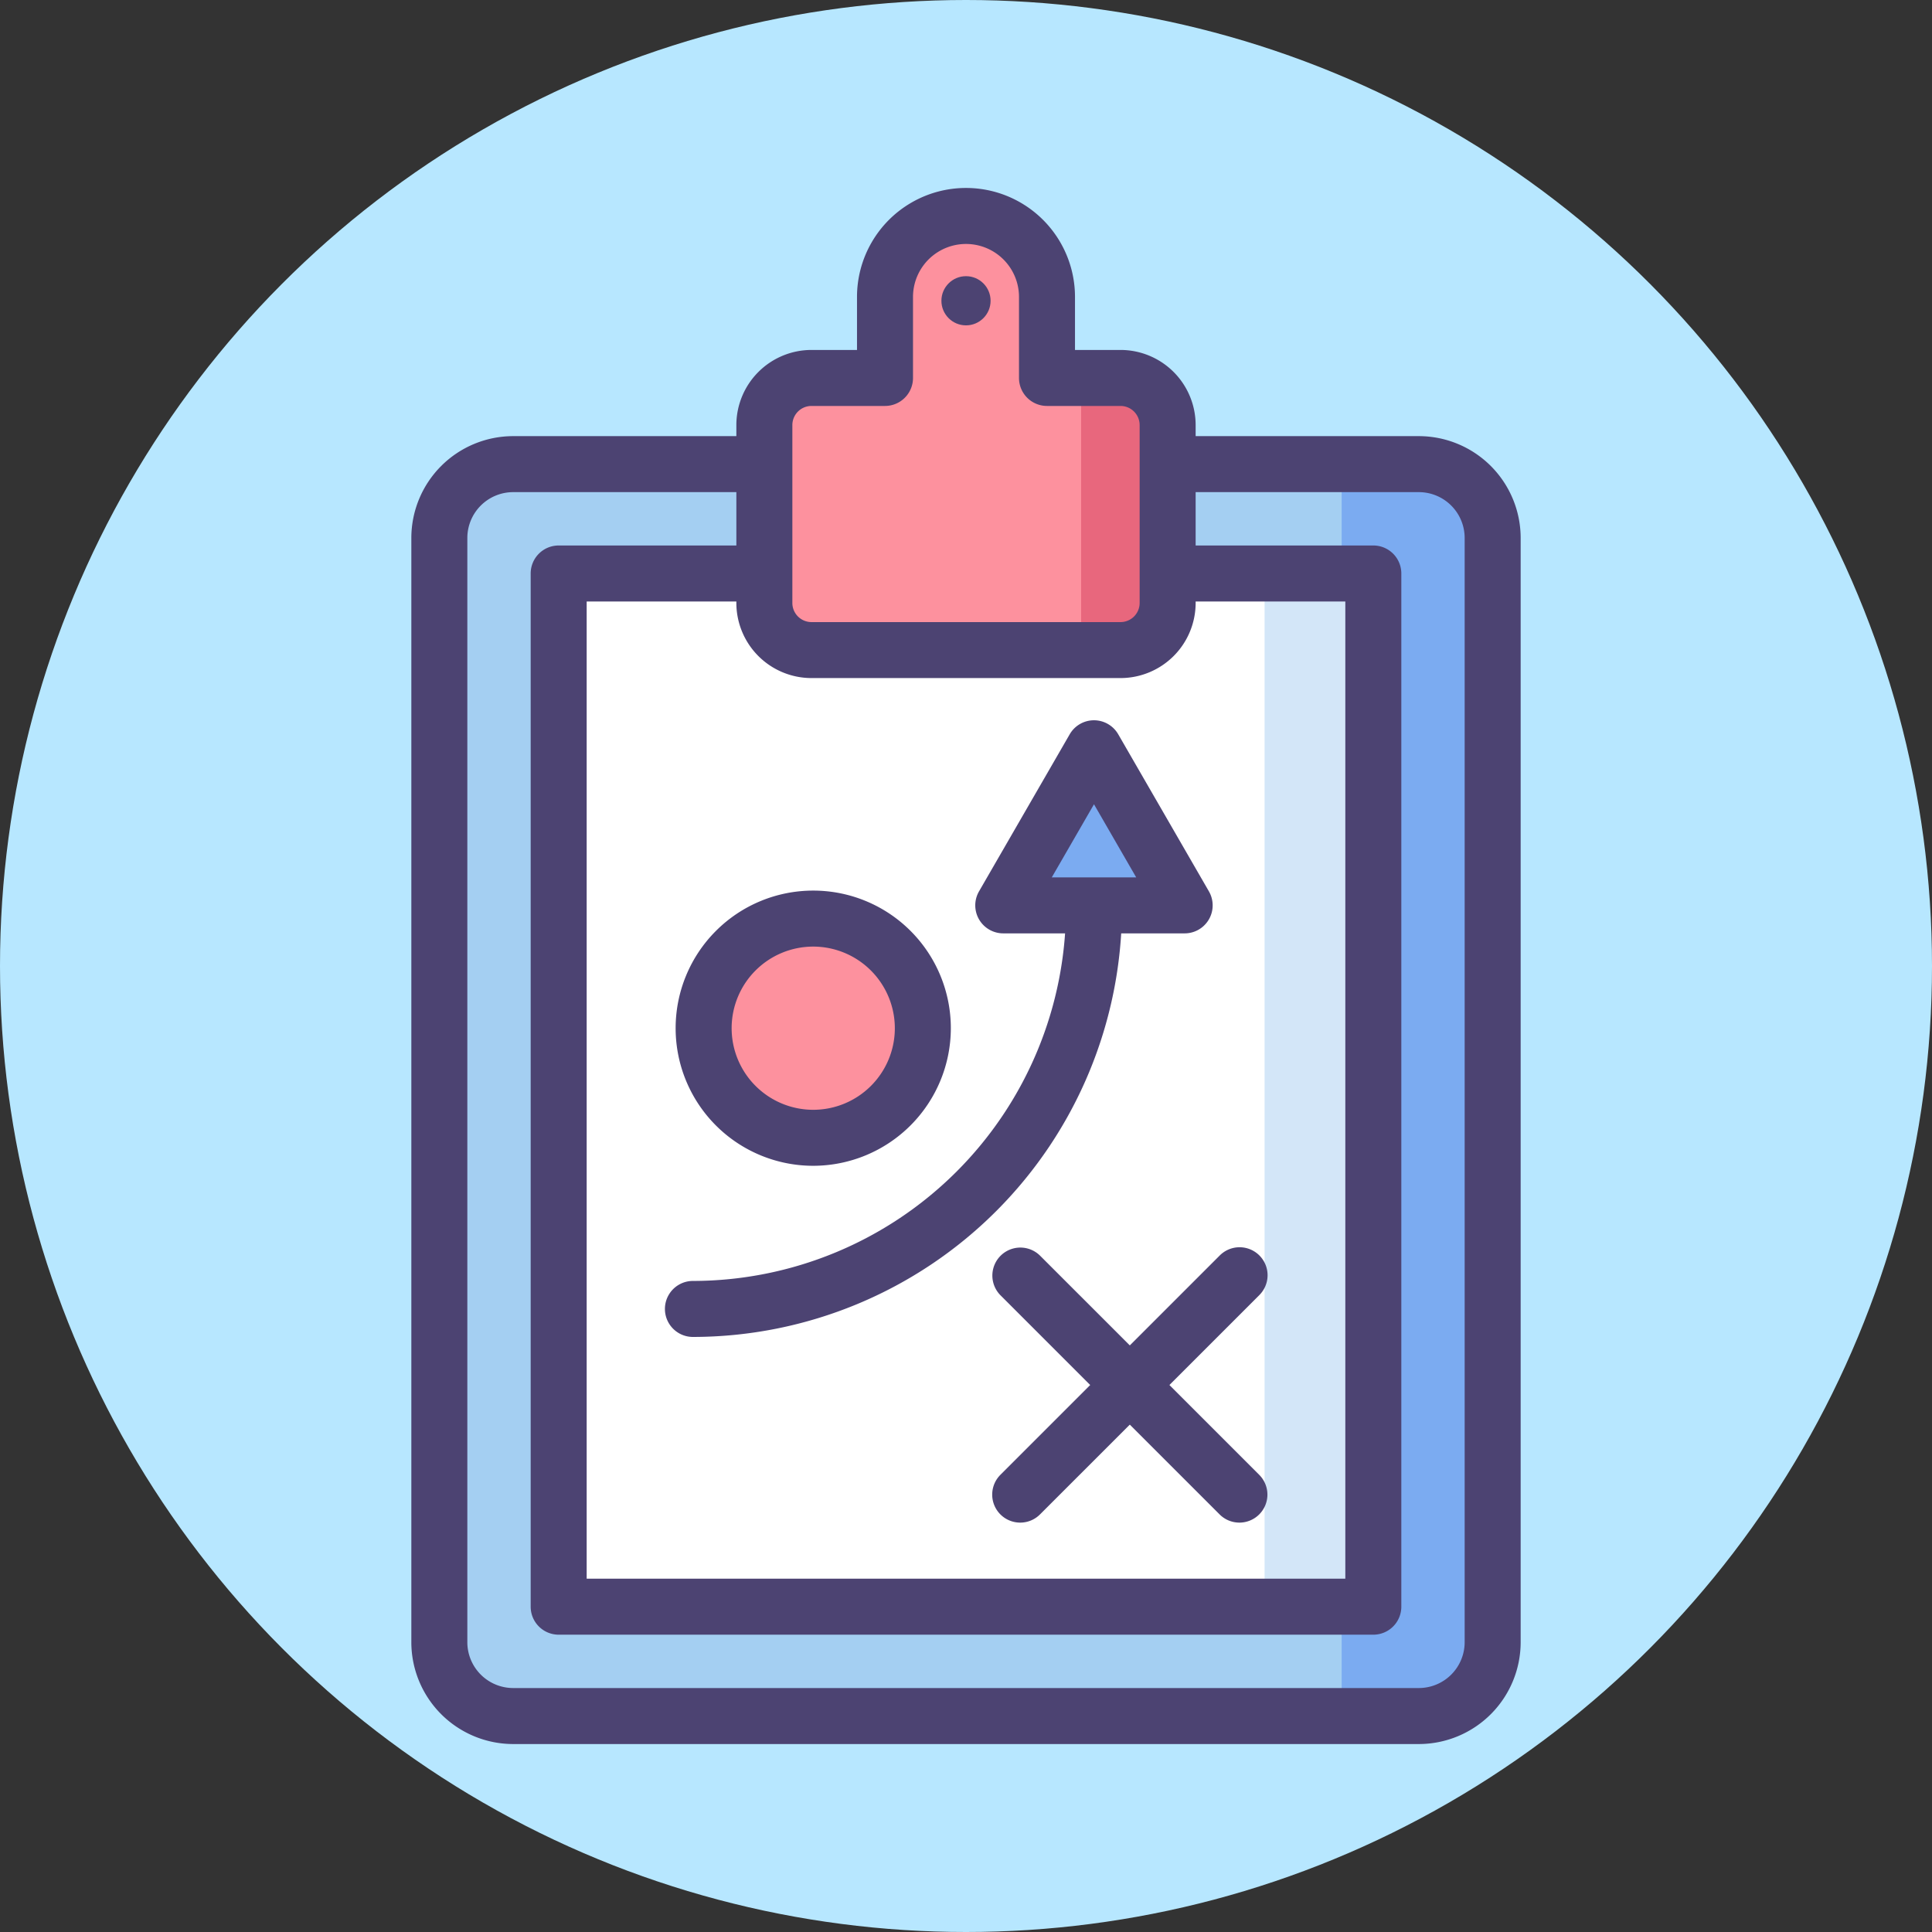 <svg xmlns="http://www.w3.org/2000/svg" width="414" height="414" viewBox="0 0 414 414">
  <rect x="0" y="0" width="414" height="414" fill="#333333" stroke="none"/>
  <g id="Strategy" transform="translate(-49 -49)">
    <g id="Group_84" data-name="Group 84">
      <g id="Group_83" data-name="Group 83">
        <circle id="Ellipse_3" data-name="Ellipse 3" cx="207" cy="207" r="207" transform="translate(49 49)" fill="#B7E7FF"/>
      </g>
    </g>
    <g id="Group_103" data-name="Group 103">
      <g id="Group_85" data-name="Group 85">
        <path id="Path_57" data-name="Path 57" d="M353.04,416.723H158.96a15.816,15.816,0,0,1-15.816-15.816V164.275a15.816,15.816,0,0,1,15.816-15.816H353.04a15.816,15.816,0,0,1,15.816,15.816V400.907A15.817,15.817,0,0,1,353.04,416.723Z" fill="#a4cff2"/>
      </g>
      <g id="Group_86" data-name="Group 86">
        <path id="Path_58" data-name="Path 58" d="M353.04,148.459H336.5V416.723H353.04a15.816,15.816,0,0,0,15.816-15.816V164.275A15.815,15.815,0,0,0,353.04,148.459Z" fill="#7babf1"/>
      </g>
      <g id="Group_87" data-name="Group 87">
        <rect id="Rectangle_6" data-name="Rectangle 6" width="174.568" height="221.399" transform="translate(168.716 171.891)" fill="#fff"/>
      </g>
      <g id="Group_88" data-name="Group 88">
        <rect id="Rectangle_7" data-name="Rectangle 7" width="23.3" height="221.399" transform="translate(319.983 171.891)" fill="#d3e6f8"/>
      </g>
      <g id="Group_89" data-name="Group 89">
        <path id="Path_59" data-name="Path 59" d="M283.426,209.344l9.717,16.831,9.718,16.832h-38.87l9.717-16.832Z" fill="#7babf1"/>
      </g>
      <g id="Group_90" data-name="Group 90">
        <path id="Path_60" data-name="Path 60" d="M353.04,422.723H158.96a21.841,21.841,0,0,1-21.816-21.816V164.274a21.841,21.841,0,0,1,21.816-21.816H353.04a21.841,21.841,0,0,1,21.816,21.816V400.906A21.841,21.841,0,0,1,353.04,422.723ZM158.96,154.458a9.827,9.827,0,0,0-9.816,9.816V400.906a9.827,9.827,0,0,0,9.816,9.816H353.04a9.827,9.827,0,0,0,9.816-9.816V164.274a9.827,9.827,0,0,0-9.816-9.816H158.96Z" fill="#4c4372"/>
      </g>
      <g id="Group_91" data-name="Group 91">
        <path id="Path_61" data-name="Path 61" d="M343.284,399.29H168.716a6,6,0,0,1-6-6v-221.4a6,6,0,0,1,6-6H343.284a6,6,0,0,1,6,6v221.4A6,6,0,0,1,343.284,399.29Zm-168.568-12H337.284v-209.4H174.716Z" fill="#4c4372"/>
      </g>
      <g id="Group_92" data-name="Group 92">
        <path id="Path_62" data-name="Path 62" d="M197.484,335.488a6,6,0,0,1,0-12,80.031,80.031,0,0,0,79.941-79.941,6,6,0,1,1,12,0A92.044,92.044,0,0,1,197.484,335.488Z" fill="#4c4372"/>
      </g>
      <g id="Group_95" data-name="Group 95">
        <g id="Group_93" data-name="Group 93">
          <path id="Path_63" data-name="Path 63" d="M314.588,375.274a5.982,5.982,0,0,1-4.242-1.757l-46.973-46.972a6,6,0,0,1,8.484-8.486l46.973,46.972a6,6,0,0,1-4.242,10.243Z" fill="#4c4372"/>
        </g>
        <g id="Group_94" data-name="Group 94">
          <path id="Path_64" data-name="Path 64" d="M267.615,375.274a6,6,0,0,1-4.242-10.243l46.973-46.972a6,6,0,1,1,8.484,8.486l-46.973,46.972A5.98,5.98,0,0,1,267.615,375.274Z" fill="#4c4372"/>
        </g>
      </g>
      <g id="Group_96" data-name="Group 96">
        <path id="Path_65" data-name="Path 65" d="M302.86,249.007H263.99a6,6,0,0,1-5.2-9l19.436-33.663a6,6,0,0,1,10.392,0l19.435,33.663a6,6,0,0,1-5.2,9Zm-28.477-12h18.086l-9.043-15.663Z" fill="#4c4372"/>
      </g>
      <g id="Group_97" data-name="Group 97">
        <circle id="Ellipse_4" data-name="Ellipse 4" cx="23.486" cy="23.486" r="23.486" transform="translate(199.779 245.841)" fill="#fd919e"/>
      </g>
      <g id="Group_98" data-name="Group 98">
        <path id="Path_66" data-name="Path 66" d="M223.265,298.813a29.486,29.486,0,1,1,29.486-29.486A29.52,29.52,0,0,1,223.265,298.813Zm0-46.972a17.486,17.486,0,1,0,17.486,17.486A17.506,17.506,0,0,0,223.265,251.841Z" fill="#4c4372"/>
      </g>
      <g id="Group_99" data-name="Group 99">
        <path id="Path_67" data-name="Path 67" d="M289.118,129.99H273.356V112.633A17.357,17.357,0,0,0,256,95.277h0a17.356,17.356,0,0,0-17.356,17.356V129.99H222.882a10.091,10.091,0,0,0-10.091,10.091v38.133a10.091,10.091,0,0,0,10.091,10.091h66.236a10.091,10.091,0,0,0,10.091-10.091V140.081A10.091,10.091,0,0,0,289.118,129.99Z" fill="#fd919e"/>
      </g>
      <g id="Group_100" data-name="Group 100">
        <path id="Path_68" data-name="Path 68" d="M289.118,129.99h-8.449V188.3h8.449a10.091,10.091,0,0,0,10.091-10.091V140.08A10.091,10.091,0,0,0,289.118,129.99Z" fill="#e8677d"/>
      </g>
      <g id="Group_101" data-name="Group 101">
        <path id="Path_69" data-name="Path 69" d="M289.118,194.3H222.882a16.109,16.109,0,0,1-16.091-16.091V140.08a16.109,16.109,0,0,1,16.091-16.09h9.762V112.634a23.356,23.356,0,1,1,46.712,0V123.99h9.762a16.109,16.109,0,0,1,16.091,16.09v38.134A16.11,16.11,0,0,1,289.118,194.3ZM222.882,135.99a4.1,4.1,0,0,0-4.091,4.09v38.134a4.1,4.1,0,0,0,4.091,4.091h66.236a4.1,4.1,0,0,0,4.091-4.091V140.08a4.1,4.1,0,0,0-4.091-4.09H273.356a6,6,0,0,1-6-6V112.634a11.356,11.356,0,1,0-22.712,0V129.99a6,6,0,0,1-6,6Z" fill="#4c4372"/>
      </g>
      <g id="Group_102" data-name="Group 102">
        <circle id="Ellipse_5" data-name="Ellipse 5" cx="5.269" cy="5.269" r="5.269" transform="translate(250.731 108.182)" fill="#4c4372"/>
      </g>
    </g>
  </g>
</svg>
